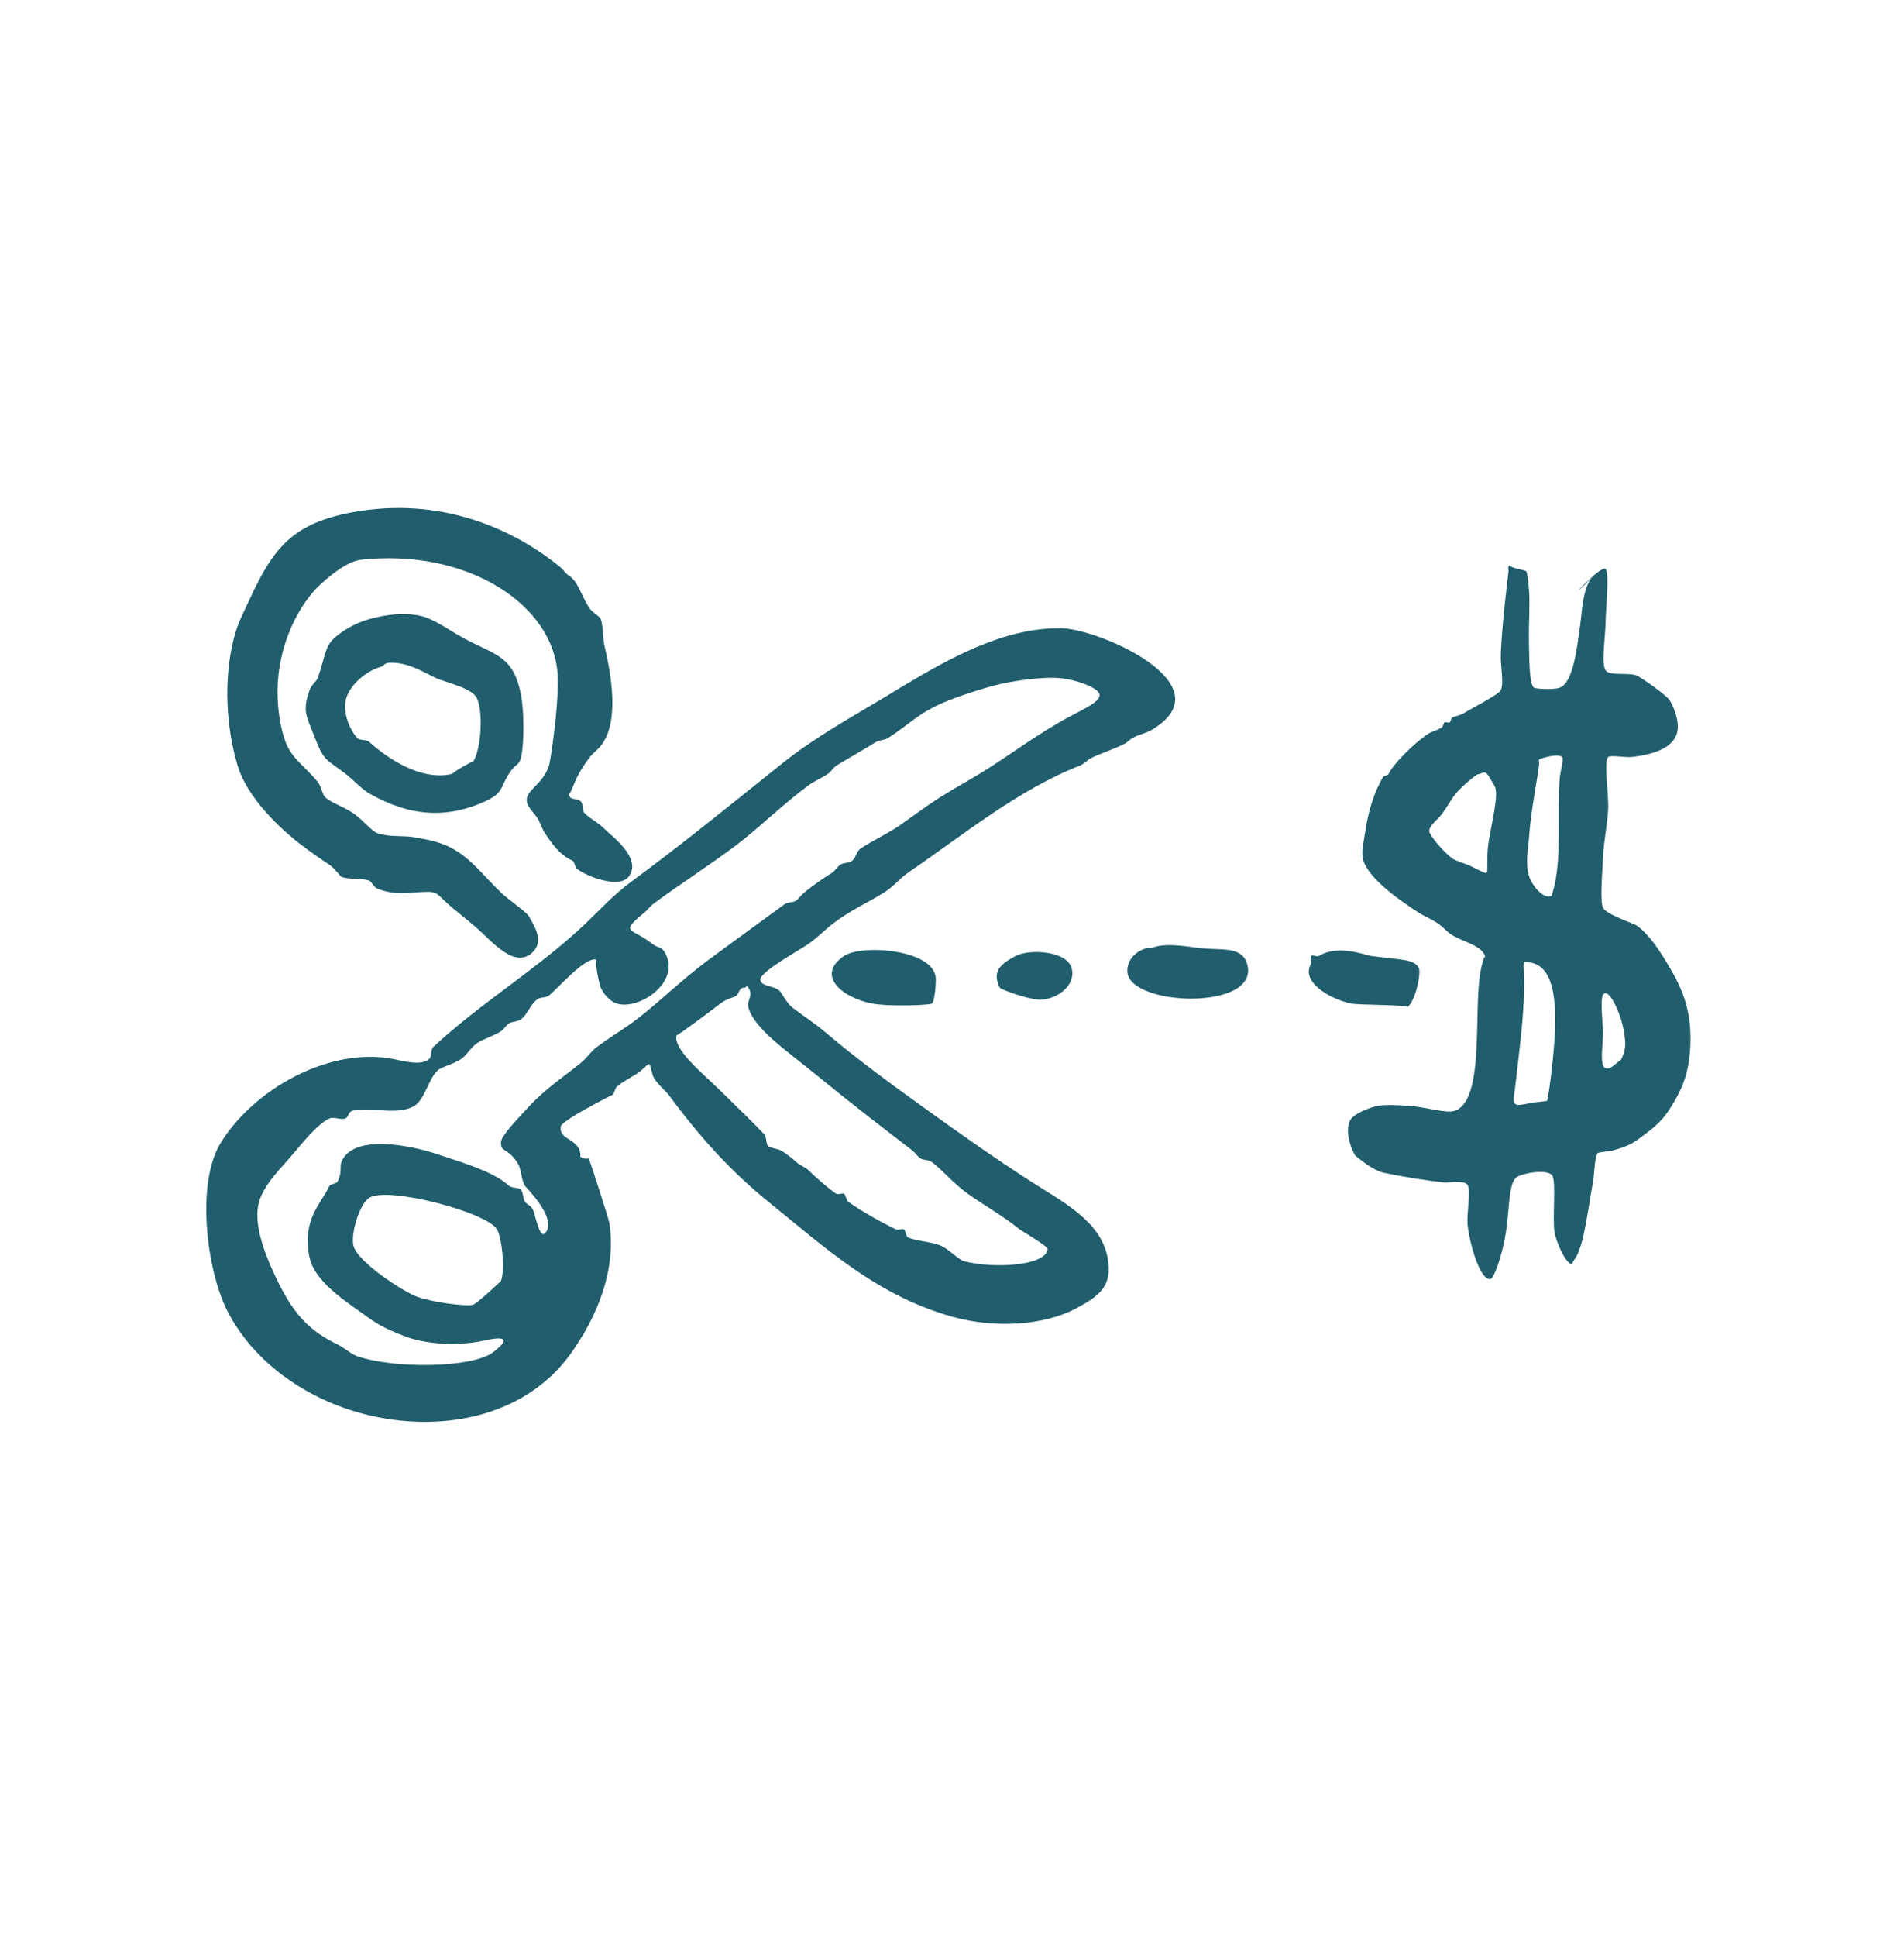 <?xml version="1.0" encoding="UTF-8"?>
<svg xmlns="http://www.w3.org/2000/svg" width="120" height="122" viewBox="0 0 120 122" fill="none">
  <rect width="120" height="122" fill="white"></rect>
  <path fill-rule="evenodd" clip-rule="evenodd" d="M89.416 60.968C89.115 60.408 88.3 60.473 86.397 60.219C86.086 60.177 84.313 59.466 83.129 60.219C83.026 60.285 82.71 60.135 82.625 60.219C82.543 60.301 82.686 60.615 82.625 60.719C81.999 61.789 83.648 62.883 85.141 63.214C85.613 63.321 88.994 63.281 88.661 63.464C89.195 63.169 89.588 61.288 89.416 60.968M64.016 60.219C63.062 60.722 62.504 61.184 63.009 62.216C63.06 62.318 65.02 63.077 65.776 62.965C66.908 62.795 67.818 61.907 67.536 60.968C67.215 59.891 64.88 59.764 64.016 60.219M53.2 60.219C51.377 61.442 53.09 62.855 54.959 63.215C56.012 63.416 58.593 63.326 58.732 63.215C58.901 63.077 58.977 62.16 58.983 61.717C59.014 59.814 54.344 59.449 53.2 60.219M75.582 59.719C74.711 59.615 73.472 59.367 72.564 59.719C72.492 59.748 72.385 59.702 72.312 59.719C71.547 59.895 71.015 60.517 71.054 61.217C71.18 63.416 79.464 63.688 78.599 60.719C78.263 59.565 76.936 59.883 75.582 59.719M60.745 79.441C60.402 79.349 59.808 78.675 59.236 78.442C58.639 78.2 57.802 78.206 57.224 77.943C57.109 77.891 57.067 77.486 56.973 77.444C56.836 77.382 56.607 77.51 56.47 77.444C55.638 77.043 54.355 76.341 53.453 75.697C53.365 75.635 53.278 75.233 53.201 75.198C53.076 75.141 52.806 75.275 52.698 75.198C52.057 74.74 51.545 74.278 50.937 73.7C50.723 73.497 50.394 73.401 50.183 73.2C50.053 73.076 49.592 72.674 49.177 72.451C49.053 72.384 48.553 72.315 48.422 72.201C48.269 72.066 48.315 71.606 48.171 71.453C47.479 70.715 46.392 69.686 45.405 68.707C44.367 67.677 42.411 66.125 42.638 65.212C42.612 65.323 45.022 63.512 45.405 63.215C45.822 62.89 46.194 62.876 46.411 62.715C46.581 62.591 46.588 62.185 46.914 62.217C47.127 62.235 46.939 61.901 47.165 62.217C47.507 62.693 47.046 63.044 47.165 63.464C47.549 64.822 49.58 66.185 51.442 67.708C53.589 69.467 55.425 70.873 57.476 72.451C57.668 72.599 57.81 72.823 57.979 72.951C58.171 73.096 58.519 73.038 58.733 73.2C59.408 73.709 60.02 74.493 60.997 75.198C61.876 75.832 63.191 76.574 64.266 77.444C64.361 77.522 66.054 78.497 66.027 78.693C65.878 79.774 62.509 79.916 60.745 79.441M31.574 80.689C31.57 80.7 30.071 82.117 29.814 82.188C29.357 82.311 27.322 82.044 26.293 81.688C25.511 81.418 22.499 79.504 22.27 78.442C22.105 77.68 22.664 75.824 23.277 75.448C24.455 74.72 30.698 76.358 31.324 77.444C31.627 77.97 31.846 79.912 31.574 80.689M40.125 64.213C39.457 64.726 38.544 65.268 37.609 65.96C37.203 66.262 37.018 66.625 36.603 66.959C35.593 67.775 34.364 68.593 33.335 69.706C32.54 70.564 31.576 71.562 31.573 71.953C31.569 72.62 31.925 72.247 32.581 73.2C32.891 73.653 32.821 74.249 33.083 74.698C33.121 74.764 35.218 76.824 34.341 77.693C33.994 78.037 33.728 76.468 33.586 76.197C33.445 75.923 33.242 75.901 33.083 75.697C32.965 75.542 32.977 75.098 32.832 74.947C32.678 74.787 32.242 74.85 32.077 74.698C31.575 74.234 30.803 73.796 29.06 73.2C28.596 73.042 28.068 72.876 27.55 72.701C26.1 72.212 22.265 71.34 21.515 73.2C21.403 73.481 21.577 73.893 21.263 74.449C21.205 74.553 20.801 74.61 20.762 74.698C20.261 75.8 19.013 76.81 19.504 79.192C19.801 80.637 21.514 81.785 22.772 82.686C23.772 83.402 24.074 83.616 25.538 84.185C26.554 84.579 28.548 84.88 30.569 84.434C32.02 84.114 32.053 84.438 31.072 85.184C29.779 86.165 24.899 86.242 22.521 85.433C22.135 85.301 21.704 84.897 21.263 84.684C19.623 83.888 18.583 82.933 17.491 80.689C16.901 79.475 16.097 77.627 16.234 76.197C16.357 74.915 17.444 73.876 18.246 72.951C18.955 72.135 19.95 70.833 20.762 70.455C21.037 70.325 21.483 70.566 21.766 70.455C21.979 70.372 21.931 70.016 22.269 69.955C23.523 69.727 24.955 70.252 26.042 69.706C26.744 69.352 26.987 68.014 27.55 67.459C27.825 67.189 28.547 67.053 29.06 66.71C29.431 66.461 29.678 65.968 30.065 65.712C30.471 65.442 31.105 65.262 31.573 64.962C31.74 64.857 31.927 64.556 32.077 64.462C32.251 64.355 32.64 64.358 32.832 64.213C33.258 63.893 33.368 63.356 33.838 62.965C34.037 62.799 34.395 62.866 34.593 62.715C35.093 62.335 36.956 60.162 37.609 60.469C37.437 60.388 37.758 61.993 37.861 62.217C38.107 62.744 38.542 63.114 38.867 63.215C40.311 63.667 42.988 61.813 41.885 59.97C41.672 59.614 41.446 59.722 41.13 59.469C39.799 58.407 38.983 58.829 40.628 57.473C40.801 57.33 40.974 57.093 41.13 56.974C42.6 55.859 44.841 54.426 46.412 53.23C47.975 52.036 49.31 50.688 50.938 49.484C51.348 49.182 51.818 48.995 52.196 48.735C52.355 48.626 52.55 48.329 52.699 48.237C53.347 47.836 54.387 47.247 55.214 46.738C55.416 46.614 55.729 46.639 55.969 46.488C57.317 45.636 57.836 44.945 59.489 44.243C60.395 43.856 62.352 43.204 63.512 42.993C63.846 42.933 65.809 42.565 67.033 42.744C68.135 42.905 69.241 43.386 69.297 43.742C69.378 44.267 68.024 44.766 66.782 45.49C64.832 46.626 63.392 47.739 61.752 48.735C60.953 49.22 60.221 49.612 59.236 50.234C58.319 50.814 57.544 51.41 56.722 51.981C55.911 52.544 54.97 52.949 54.207 53.478C53.993 53.627 53.914 54.083 53.705 54.228C53.466 54.394 53.174 54.326 52.951 54.477C52.788 54.587 52.597 54.884 52.447 54.977C51.92 55.301 51.3 55.725 50.686 56.224C50.51 56.369 50.344 56.603 50.184 56.725C49.988 56.873 49.651 56.811 49.429 56.974C48.074 57.968 46.364 59.2 44.65 60.469C42.921 61.751 41.625 63.06 40.125 64.213M64.939 74.403C62.732 72.978 60.61 71.486 58.481 69.955C56.397 68.455 54.111 66.807 51.943 64.962C51.359 64.465 50.436 63.854 49.932 63.464C49.624 63.225 49.265 62.574 49.177 62.465C48.865 62.076 47.933 62.154 47.92 61.717C47.904 61.205 50.394 59.849 50.937 59.469C51.541 59.048 51.923 58.63 52.446 58.222C53.557 57.352 54.686 56.869 55.715 56.224C56.346 55.832 56.71 55.327 57.224 54.977C60.629 52.653 64.174 49.742 68.037 48.237C68.354 48.113 68.54 47.859 68.793 47.736C69.396 47.448 70.835 46.949 71.055 46.738C71.549 46.269 72.115 46.255 72.565 45.99C77.379 43.153 69.279 39.602 66.873 39.574C66.419 39.568 65.966 39.595 65.517 39.647C62.022 40.064 58.711 42.134 55.796 43.894C53.635 45.198 51.412 46.416 49.429 47.987C46.259 50.51 43.144 53.071 39.876 55.473C38.591 56.422 37.921 57.211 36.855 58.222C33.891 61.032 30.285 63.172 27.297 65.962C27.127 66.121 27.23 66.55 27.046 66.71C26.533 67.157 25.434 66.836 24.784 66.71C20.734 65.925 15.968 68.632 13.906 72C12.335 74.57 13.031 79.979 14.299 82.52C15.617 85.16 18.04 87.155 20.732 88.317C25.791 90.501 32.598 90.037 36.014 85.209C37.664 82.879 38.865 79.933 38.403 77.033C38.355 76.734 37.127 72.97 37.108 72.973C36.898 73.004 36.718 72.986 36.58 72.863C36.628 71.69 35.18 71.868 35.346 70.952C35.413 70.581 38.247 69.141 38.617 68.955C38.685 68.921 38.792 68.519 38.866 68.457C39.395 68.02 39.976 67.788 40.375 67.459C41.053 66.897 40.882 66.802 41.129 67.708C41.246 68.13 41.989 68.756 42.136 68.956C44.259 71.85 46.29 73.974 48.422 75.697C52.029 78.612 55.248 81.597 59.99 82.936C62.738 83.713 65.83 83.471 67.787 82.437C69.41 81.579 70.13 80.942 69.798 79.192C69.359 76.872 66.856 75.645 64.939 74.403M29.811 47.987C29.92 47.84 28.245 48.815 28.554 48.735C26.538 49.255 24.347 47.71 23.274 46.738C23.085 46.567 22.696 46.664 22.519 46.488C22.204 46.176 21.649 45.191 21.764 44.243C21.876 43.322 22.952 42.296 24.027 41.995C24.159 41.959 24.241 41.755 24.531 41.746C25.755 41.704 26.692 42.36 27.548 42.744C28.064 42.976 29.771 43.336 30.063 43.992C30.499 44.966 30.274 47.361 29.811 47.987M29.311 40.247C28.247 39.683 27.299 38.908 26.292 38.75C25.255 38.587 24.255 38.732 23.276 38.999C22.33 39.258 21.49 39.793 21.012 40.247C20.444 40.788 20.446 41.593 20.006 42.743C19.927 42.949 19.642 43.106 19.504 43.493C19.037 44.792 19.339 45.148 19.755 46.239C20.44 48.04 20.512 47.758 21.766 48.735C22.391 49.222 22.775 49.696 23.276 49.983C25.872 51.47 28.229 51.555 30.569 50.483C31.747 49.944 31.497 49.639 32.077 48.735C32.508 48.064 32.692 48.27 32.832 47.736C33.033 46.966 33.05 44.851 32.832 43.742C32.354 41.321 31.247 41.275 29.311 40.247M19 53.23C19.672 53.739 20.166 54.083 20.762 54.476C21.099 54.702 21.409 55.173 21.516 55.226C21.909 55.42 22.683 55.277 23.277 55.475C23.394 55.515 23.568 55.893 23.778 55.975C24.572 56.286 25.082 56.286 26.042 56.224C27.788 56.114 27.243 56.124 28.557 57.223C29.043 57.63 29.622 58.086 30.065 58.472C30.98 59.263 32.448 61.101 33.586 59.97C34.306 59.255 33.65 58.279 33.335 57.723C33.179 57.446 32.077 56.705 31.574 56.224C30.377 55.083 29.517 53.825 28.054 53.23C27.335 52.937 26.68 52.842 26.042 52.73C25.455 52.626 24.473 52.739 23.778 52.48C23.391 52.333 22.907 51.673 22.27 51.232C21.654 50.804 20.901 50.59 20.509 50.234C20.287 50.03 20.287 49.583 20.007 49.235C19.228 48.271 18.397 47.807 17.996 46.738C17.652 45.829 17.481 44.582 17.491 43.493C17.52 40.57 18.855 38.02 20.258 36.753C21.03 36.054 21.99 35.339 22.773 35.256C29.181 34.562 34.467 37.803 35.095 41.995C35.289 43.29 34.968 45.846 34.844 46.738C34.773 47.246 34.666 48.015 34.594 48.237C34.301 49.13 33.652 49.523 33.335 49.983C32.916 50.592 33.548 51.056 33.838 51.481C34.017 51.742 34.152 52.188 34.341 52.48C35.026 53.535 35.509 53.963 36.102 54.227C36.176 54.26 36.271 54.664 36.353 54.727C37.05 55.257 39.044 55.976 39.621 55.226C40.525 54.055 38.446 52.583 38.113 52.231C37.723 51.815 37.211 51.599 36.856 51.232C36.683 51.053 36.778 50.655 36.604 50.483C36.338 50.219 35.905 50.492 35.849 49.983C35.876 50.221 36.226 49.23 36.353 48.986C36.696 48.327 37.1 47.751 37.359 47.487C37.547 47.296 37.686 47.207 37.861 46.987C39.09 45.455 38.488 42.376 38.113 40.747C37.975 40.146 38.019 39.391 37.861 38.999C37.776 38.786 37.318 38.596 37.108 38.251C36.577 37.382 36.436 36.638 35.849 36.254C35.6 36.089 35.552 35.923 35.347 35.754C32.143 33.115 27.533 31.303 22.27 32.258C18.436 32.956 17.224 34.519 15.732 37.751C15.331 38.622 14.964 39.287 14.726 40.247C14.068 42.89 14.267 45.877 14.977 48.237C15.573 50.216 17.567 52.14 19 53.23" fill="#205E6D"></path>
  <path fill-rule="evenodd" clip-rule="evenodd" d="M102.324 66.386C102.117 66.892 102.274 66.635 101.84 67.01C100.594 68.085 101.035 66.038 101.035 64.984C101.035 64.853 100.833 62.922 101.035 62.646C101.502 62.008 102.803 65.206 102.324 66.386M98.294 49.089C98.136 51.384 98.421 53.708 97.972 55.79C97.983 55.737 97.785 56.428 97.81 56.413C97.287 56.721 96.516 55.725 96.36 55.166C96.124 54.318 96.312 53.518 96.36 52.829C96.484 51.029 96.888 49.132 97.005 48.154C97.012 48.1 96.969 47.879 97.005 47.843C97.06 47.788 98.156 47.428 98.455 47.687C98.586 47.799 98.33 48.576 98.294 49.089M97.973 65.453C97.866 67.117 97.575 69.258 97.49 69.348C97.463 69.376 96.81 69.409 96.361 69.503C95.119 69.763 95.377 69.579 95.556 67.945C95.787 65.852 96.159 63.202 96.039 61.088C96.036 61.035 96.007 60.816 96.039 60.776C96.047 60.767 96.032 60.621 96.039 60.621C98.004 60.474 98.118 63.184 97.973 65.453M93.784 53.297C93.59 55.313 94.162 55.244 92.656 54.543C92.296 54.376 91.759 54.245 91.529 54.075C90.987 53.681 90.089 52.62 90.078 52.362C90.061 52.007 90.645 51.598 90.883 51.271C91.514 50.406 91.459 50.185 92.334 49.401C92.522 49.231 93.034 48.794 93.139 48.778C93.515 48.721 93.573 48.41 93.946 49.089C94.049 49.279 94.219 49.486 94.267 49.713C94.412 50.379 93.851 52.592 93.784 53.297M105.224 60.932C104.576 59.831 103.95 58.871 103.129 58.283C103 58.191 101.233 57.606 101.035 57.192C100.833 56.773 100.977 55.107 101.035 53.919C101.081 52.972 101.317 51.836 101.356 50.959C101.399 50.027 101.059 47.952 101.356 47.686C101.512 47.548 102.459 47.721 102.806 47.686C104.141 47.554 105.472 47.127 105.707 46.129C105.882 45.384 105.41 44.379 105.224 44.102C104.982 43.742 103.367 42.628 103.129 42.544C102.589 42.352 101.458 42.59 101.195 42.232C100.896 41.822 101.195 40.011 101.195 39.115C101.195 38.56 101.445 36.084 101.195 35.843C100.872 35.53 98.135 38.623 100.39 36.311C99.753 36.964 99.714 38.51 99.584 39.427C99.386 40.836 99.154 43.017 98.294 43.323C97.905 43.461 96.783 43.391 96.684 43.323C96.395 43.129 96.383 41.776 96.361 40.363C96.344 39.232 96.439 37.921 96.361 37.09C96.342 36.882 96.259 36.081 96.2 35.999C96.124 35.892 95.496 35.849 95.234 35.687C95.114 35.614 95.23 35.53 95.073 35.687C95.036 35.724 95.079 35.944 95.073 35.999C94.937 37.121 94.669 39.378 94.588 41.141C94.551 41.966 94.804 42.991 94.588 43.479C94.474 43.738 92.745 44.624 92.333 44.882C92.015 45.081 91.772 45.087 91.528 45.193C91.476 45.216 91.426 45.466 91.366 45.505C91.293 45.553 91.126 45.469 91.044 45.505C90.992 45.528 90.944 45.778 90.882 45.817C90.551 46.026 90.232 46.064 89.916 46.284C89.076 46.872 87.805 48.121 87.499 48.778C87.473 48.831 87.215 48.869 87.176 48.933C86.571 49.948 86.231 51.145 86.049 52.362C85.963 52.941 85.79 53.623 85.888 54.075C86.159 55.337 88.412 56.848 89.432 57.504C89.671 57.657 90.127 57.855 90.561 58.127C90.924 58.354 91.19 58.703 91.528 58.907C92.282 59.362 93.44 59.561 93.623 60.309C93.559 60.048 93.361 60.901 93.3 61.244C92.86 63.714 93.59 69.316 91.688 69.971C91.138 70.16 89.869 69.725 88.788 69.659C88.132 69.619 87.342 69.569 86.854 69.659C86.292 69.762 85.263 70.178 85.081 70.594C84.722 71.422 85.249 72.523 85.405 72.776C85.447 72.844 86.193 73.388 86.21 73.399C86.504 73.587 86.876 73.802 87.176 73.866C88.448 74.138 90.022 74.385 91.044 74.49C91.298 74.516 92.262 74.299 92.494 74.645C92.711 74.969 92.431 76.445 92.494 77.138C92.587 78.166 93.252 80.698 93.945 80.567C94.175 80.524 94.719 78.906 94.912 77.607C95.14 76.063 95.084 74.574 95.556 74.177C95.852 73.929 97.406 73.606 97.811 74.022C98.102 74.321 97.823 76.783 97.973 77.607C98.118 78.405 98.757 79.701 99.1 79.632C98.989 79.655 99.337 79.218 99.423 79.009C99.709 78.317 99.774 77.959 99.906 77.295C100.126 76.186 100.212 75.462 100.39 74.49C100.496 73.905 100.492 72.849 100.712 72.62C100.734 72.597 101.535 72.504 101.678 72.464C102.826 72.141 103.014 71.939 103.774 71.374C104.655 70.716 105.046 70.219 105.547 69.347C106.091 68.398 106.41 67.555 106.513 66.231C106.706 63.74 106.009 62.269 105.224 60.932" fill="#205E6D"></path>
</svg>
